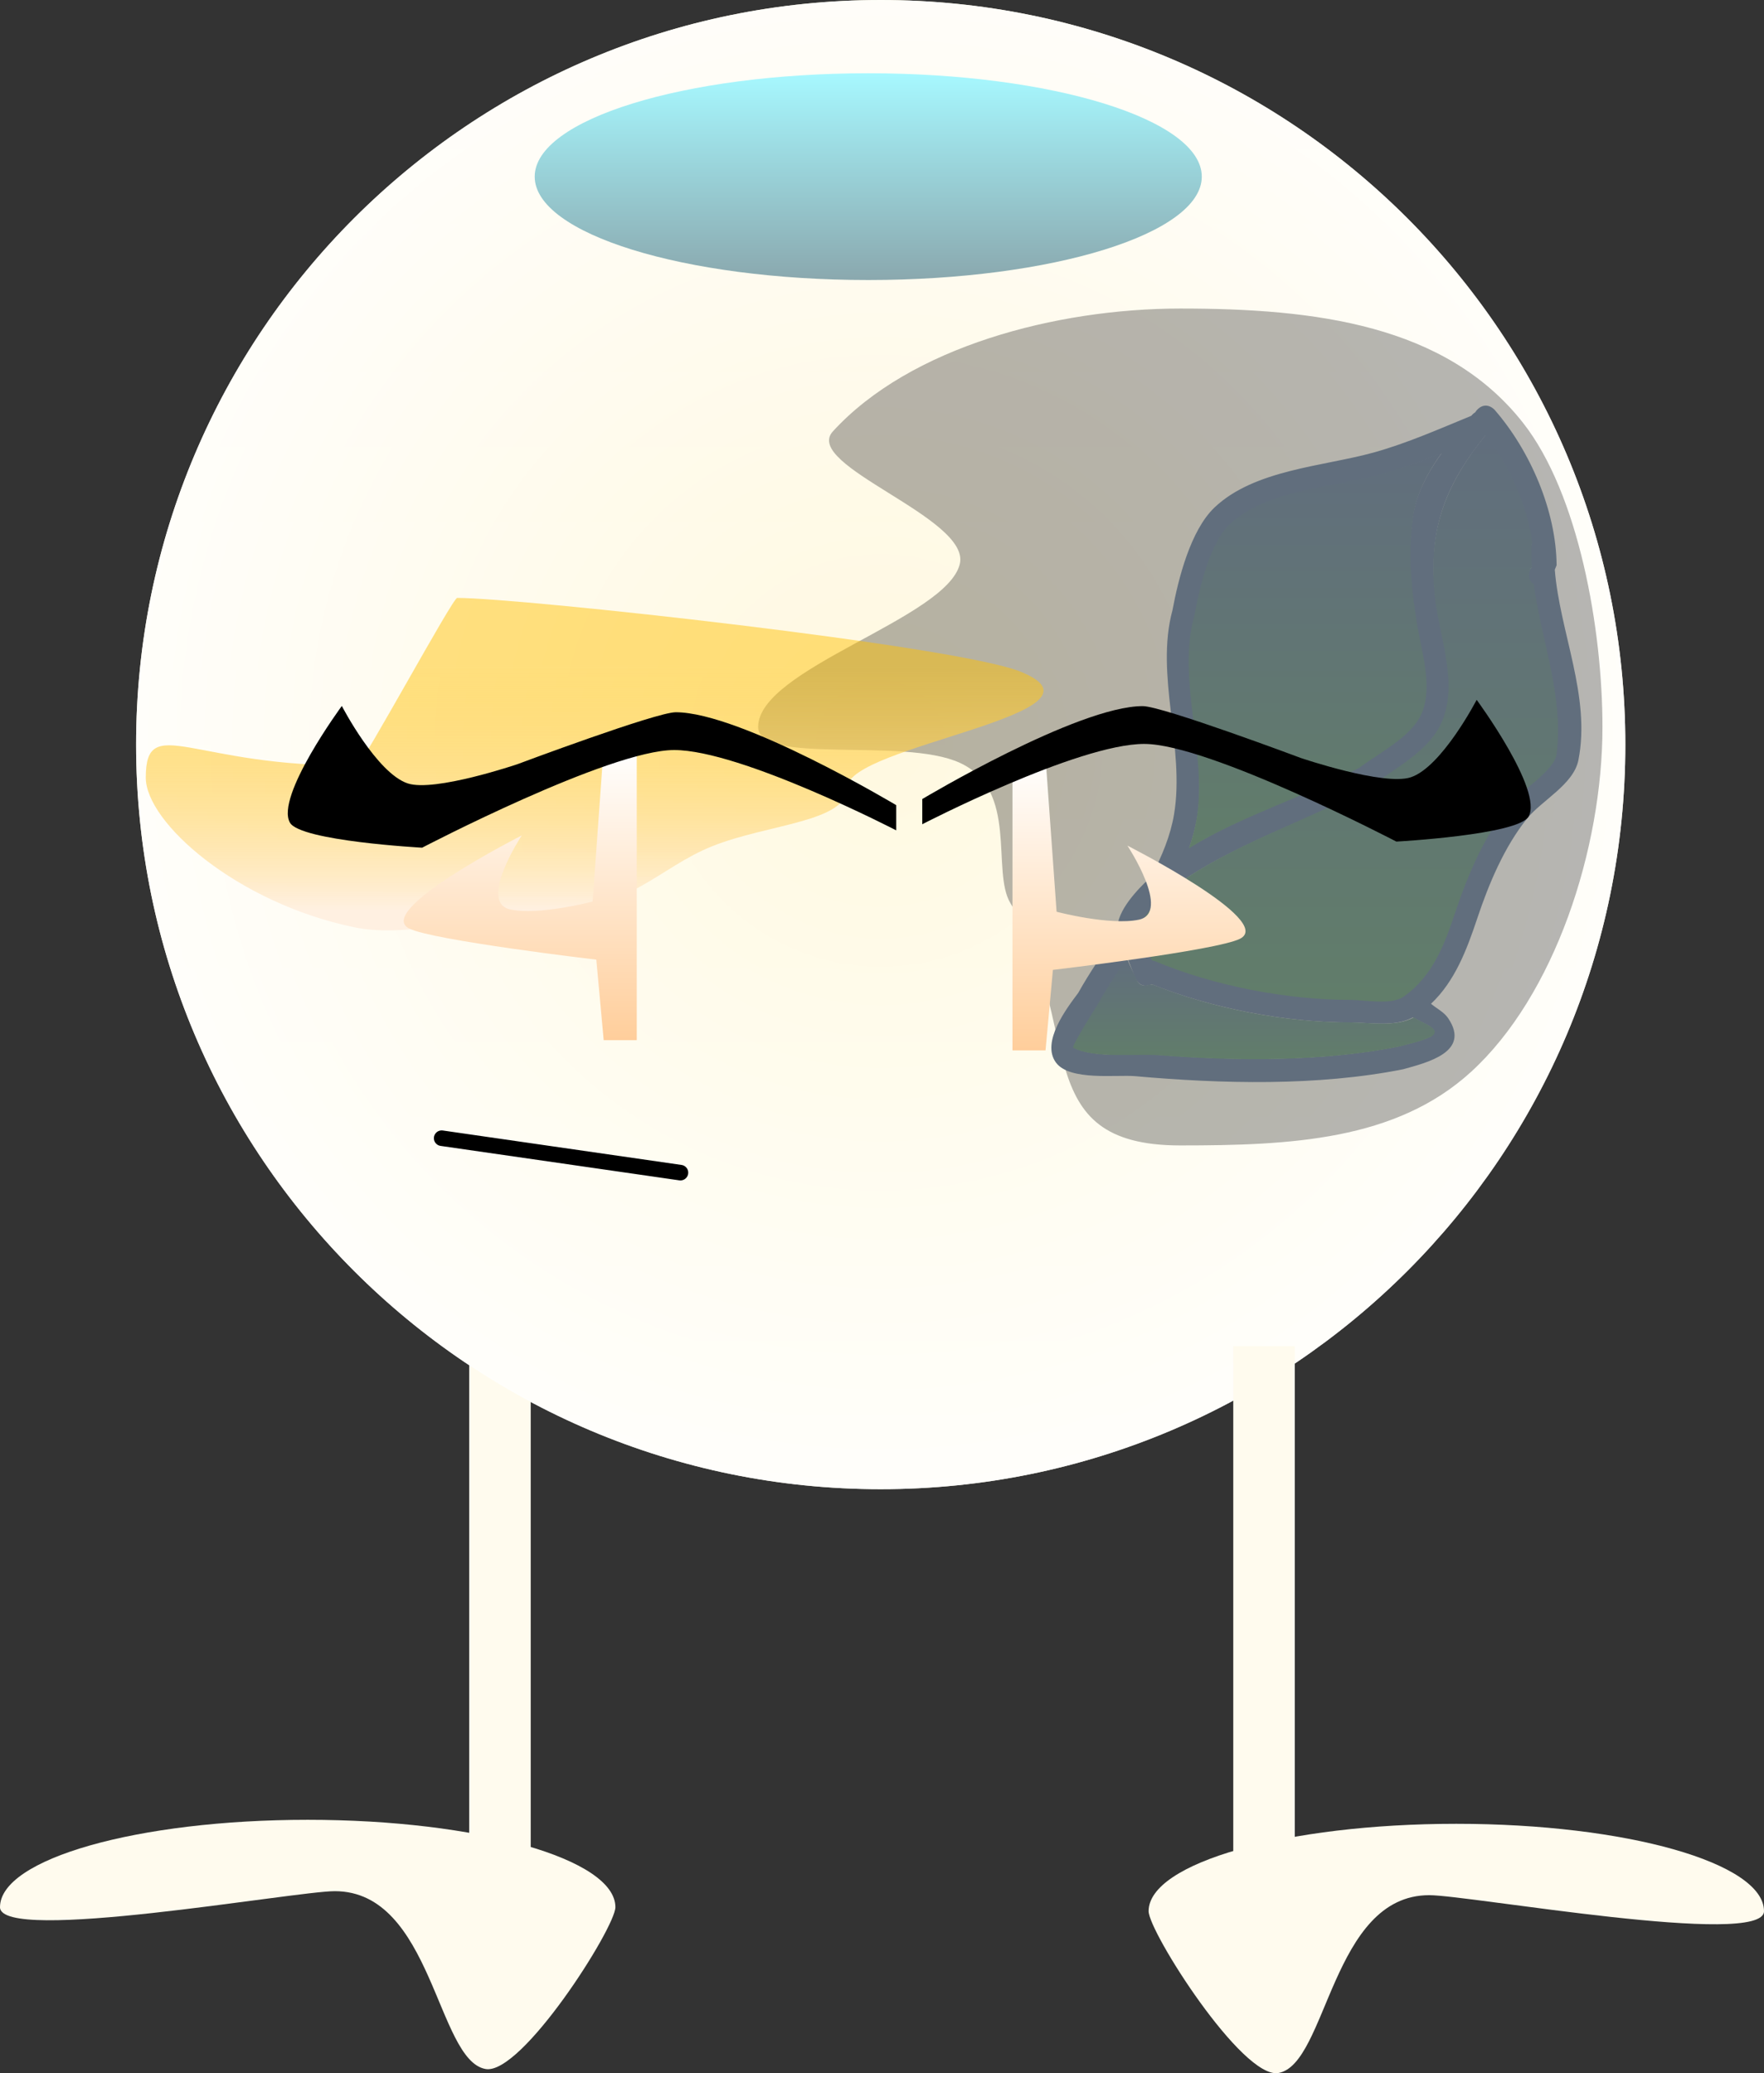 <svg version="1.1" xmlns="http://www.w3.org/2000/svg" xmlns:xlink="http://www.w3.org/1999/xlink" width="113.295" height="133.158" viewBox="0,0,113.295,133.158"><rect x="0" y="0" width="113.295" height="133.158" fill="#333333" stroke="none"/><defs><linearGradient x1="240" y1="132.176" x2="240" y2="227.824" gradientUnits="userSpaceOnUse" id="color-1"><stop offset="0" stop-color="#fff6db"/><stop offset="1" stop-color="#fffbe5"/></linearGradient><radialGradient cx="240" cy="180" r="47.824" gradientUnits="userSpaceOnUse" id="color-2"><stop offset="0" stop-color="#ffffff" stop-opacity="0"/><stop offset="1" stop-color="#ffffff" stop-opacity="0.835"/></radialGradient><linearGradient x1="239.199" y1="136.881" x2="239.199" y2="150.161" gradientUnits="userSpaceOnUse" id="color-3"><stop offset="0" stop-color="#a7f8ff"/><stop offset="1" stop-color="#8aa8ae"/></linearGradient><linearGradient x1="218.646" y1="174.848" x2="218.646" y2="190.657" gradientUnits="userSpaceOnUse" id="color-4"><stop offset="0" stop-color="#ffc000" stop-opacity="0.473"/><stop offset="1" stop-color="#fff0e1"/></linearGradient><linearGradient x1="263.968" y1="193.687" x2="263.968" y2="200.205" gradientUnits="userSpaceOnUse" id="color-5"><stop offset="0" stop-color="#616e7d"/><stop offset="1" stop-color="#617d6a"/></linearGradient><linearGradient x1="267.908" y1="161.252" x2="267.908" y2="186.659" gradientUnits="userSpaceOnUse" id="color-6"><stop offset="0" stop-color="#616e7d"/><stop offset="1" stop-color="#617d6a"/></linearGradient><linearGradient x1="270.078" y1="160.097" x2="270.078" y2="196.505" gradientUnits="userSpaceOnUse" id="color-7"><stop offset="0" stop-color="#616e7d"/><stop offset="1" stop-color="#617d6a"/></linearGradient><linearGradient x1="216.849" y1="180.168" x2="216.849" y2="198.983" gradientUnits="userSpaceOnUse" id="color-8"><stop offset="0" stop-color="#ffffff"/><stop offset="1" stop-color="#ffce9b"/></linearGradient><linearGradient x1="255.946" y1="180.825" x2="255.946" y2="199.64" gradientUnits="userSpaceOnUse" id="color-9"><stop offset="0" stop-color="#ffffff"/><stop offset="1" stop-color="#ffce9b"/></linearGradient></defs><g transform="translate(-183.435,-132.176)"><g data-paper-data="{&quot;isPaintingLayer&quot;:true}" fill-rule="nonzero" stroke-linejoin="miter" stroke-miterlimit="10" stroke-dasharray="" stroke-dashoffset="0" style="mix-blend-mode: normal"><path d="M213.569,256.636v-38.259h3.952v38.259z" fill="#fffbee" stroke="none" stroke-width="0" stroke-linecap="butt"/><path d="M192.176,180c0,-26.412 21.411,-47.824 47.824,-47.824c26.412,0 47.824,21.411 47.824,47.824c0,26.412 -21.411,47.824 -47.824,47.824c-26.412,0 -47.824,-21.411 -47.824,-47.824z" fill="url(#color-1)" stroke="none" stroke-width="0" stroke-linecap="butt"/><path d="M192.176,180c0,-26.412 21.411,-47.824 47.824,-47.824c26.412,0 47.824,21.411 47.824,47.824c0,26.412 -21.411,47.824 -47.824,47.824c-26.412,0 -47.824,-21.411 -47.824,-47.824z" fill="url(#color-2)" stroke="none" stroke-width="0" stroke-linecap="butt"/><path d="M286.355,178.868c0,7.831 -3.062,17.25 -8.453,22.163c-4.828,4.399 -11.586,4.714 -18.66,4.714c-9.862,0 -6.162,-7.749 -10.907,-15.552c-1.257,-2.068 0.545,-7.292 -3.267,-9.028c-3.646,-1.66 -12.94,0.181 -12.94,-2.296c0,-3.757 12.144,-6.979 12.954,-10.481c0.686,-2.969 -10.154,-6.316 -8.155,-8.504c4.961,-5.429 14.343,-7.891 22.315,-7.891c8.676,0 17.032,1.035 21.995,7.32c3.603,4.563 5.118,13.313 5.118,19.556z" fill-opacity="0.287" fill="#000000" stroke="none" stroke-width="0" stroke-linecap="butt"/><path d="M260.621,143.521c0,3.667 -9.591,6.64 -21.422,6.64c-11.831,0 -21.422,-2.973 -21.422,-6.64c0,-3.667 9.591,-6.64 21.422,-6.64c11.831,0 21.422,2.973 21.422,6.64z" fill="url(#color-3)" stroke="none" stroke-width="0" stroke-linecap="butt"/><path d="M237.855,182.752c0,2.224 -5.078,2.337 -8.672,3.774c-3.459,1.383 -5.333,4.131 -10.537,4.131c-3.617,0 -8.563,1.886 -12.469,1.074c-7.55,-1.57 -13.379,-6.734 -13.379,-9.611c0,-4.246 3.032,-0.63 13.582,-0.784c0.298,-0.004 6.126,-10.757 6.417,-10.757c4.086,0 31.982,3.055 36.162,4.729c6.674,2.672 -11.104,4.76 -11.104,7.444z" fill="url(#color-4)" stroke="none" stroke-width="0" stroke-linecap="butt"/><path d="M274.043,195.595c0.093,-0.031 0.178,-0.046 0.256,-0.048c1.358,-1.295 1.996,-3.066 2.59,-4.853c0.787,-2.359 1.87,-4.906 3.44,-6.863c0.632,-0.788 2.89,-2.172 3.026,-3.2c0.488,-3.693 -0.967,-7.305 -1.452,-10.907c-0.528,-0.349 -0.23,-0.946 -0.23,-0.946l0.116,-0.145c-0.023,-0.314 -0.036,-0.628 -0.037,-0.942v-0.316c0,0 0,-0.148 0.066,-0.313c-0.33,-2.443 -1.509,-5.009 -2.98,-6.919c-2.672,3.308 -3.753,6.22 -3.18,10.625c0.319,2.45 1.474,5.365 0.423,7.787c-0.809,1.864 -3.003,2.982 -4.556,4.153c-3.82,2.09 -8.222,3.459 -11.859,5.851c-0.245,0.161 -0.675,0.478 -1.133,0.866c-0.538,0.976 -1.146,1.938 -1.765,2.883c0.143,0.528 0.437,1.018 0.693,1.519c0.113,0.017 0.191,0.049 0.191,0.049c3.776,1.583 8.425,2.474 12.517,2.472c0.88,-0 2.555,0.34 3.368,-0.183c0.028,-0.209 0.146,-0.45 0.505,-0.569zM276.444,197.573c1.477,2.178 -1.379,2.856 -2.89,3.279c-5.49,1.095 -11.66,0.939 -17.214,0.444c-1.194,-0.106 -4.206,0.32 -5.085,-0.874c-0.969,-1.317 0.692,-3.49 1.434,-4.48c0.706,-1.268 1.619,-2.593 2.528,-3.958c-0.016,-0.054 -0.025,-0.092 -0.025,-0.109c-0.019,-1.212 1.286,-2.564 2.178,-3.395c0.696,-1.31 1.24,-2.642 1.467,-3.985c0.721,-4.279 -1.232,-8.952 -0.099,-13.126c0.374,-2.006 1.157,-5.135 2.704,-6.602c2.568,-2.434 6.982,-2.631 10.213,-3.526c2.153,-0.596 4.212,-1.514 6.278,-2.361c0.014,-0.016 0.027,-0.033 0.041,-0.049c0,0 0.079,-0.094 0.21,-0.175c0.042,-0.075 0.103,-0.151 0.188,-0.226c0.564,-0.494 1.058,0.071 1.058,0.071c2.271,2.607 3.952,6.467 3.98,9.98l-0.117,0.285c0.318,4.007 2.325,8.142 1.517,12.228c-0.31,1.567 -2.352,2.584 -3.298,3.757c-1.466,1.818 -2.468,4.219 -3.2,6.416c-0.668,1.999 -1.432,4.032 -2.969,5.48c0.368,0.308 0.833,0.529 1.101,0.925zM272.054,162.688c-2.98,0.826 -7.213,0.968 -9.597,3.183c-1.301,1.209 -1.965,4.172 -2.259,5.835c-1.17,4.052 0.824,8.815 0.121,13.012c-0.107,0.638 -0.278,1.271 -0.498,1.898c3.344,-2.085 7.588,-3.374 10.89,-5.169c1.263,-0.959 3.344,-1.963 3.992,-3.486c0.707,-1.661 0.017,-3.831 -0.273,-5.502c-0.399,-2.299 -0.609,-4.779 -0.257,-7.102c0.224,-1.479 0.955,-2.822 1.84,-4.063c-1.3,0.526 -2.611,1.021 -3.959,1.394zM253.944,196.763c-0.042,0.055 -1.671,2.63 -1.536,2.7c1.383,0.712 4.015,0.353 5.547,0.471c4.891,0.379 10.424,0.427 15.251,-0.541c0.336,-0.093 1.991,-0.448 2.25,-0.76c0.371,-0.447 -0.645,-0.721 -1.27,-1.112c-1.175,0.635 -2.746,0.326 -4.015,0.326c-4.186,-0.002 -8.861,-0.89 -12.772,-2.456c-0.024,0.012 -0.05,0.023 -0.078,0.034c-0.699,0.272 -0.971,-0.427 -0.971,-0.427l-0.019,-0.05c-0.049,-0.127 -0.258,-0.656 -0.484,-1.242c-0.687,1.04 -1.349,2.06 -1.903,3.058z" fill="#616e7d" stroke="none" stroke-width="0.5" stroke-linecap="butt"/><path d="M255.8,193.687c0.226,0.585 0.529,1.146 0.578,1.273l0.019,0.049c0,0 0.175,0.675 0.874,0.404c0.027,-0.011 0.151,0.001 0.175,-0.011c3.911,1.566 8.488,2.436 12.674,2.437c1.269,0.001 2.939,0.32 4.114,-0.316c0.625,0.392 1.641,0.67 1.27,1.117c-0.259,0.311 -1.914,0.673 -2.251,0.765c-4.827,0.968 -10.453,0.929 -15.344,0.551c-1.533,-0.119 -4.168,0.229 -5.551,-0.483c-0.135,-0.069 1.493,-2.657 1.535,-2.711c0.553,-0.998 1.219,-2.035 1.906,-3.075z" data-paper-data="{&quot;noHover&quot;:false,&quot;origItem&quot;:[&quot;Path&quot;,{&quot;applyMatrix&quot;:true,&quot;segments&quot;:[[[253.94368,196.76306],[0.55321,-0.99764],[-0.04232,0.05457]],[[252.40764,199.46277],[-0.13475,-0.06938],[1.38326,0.71225]],[[257.95483,199.93414],[-1.5326,-0.11862],[4.89146,0.37859]],[[273.20593,199.39298],[-4.8272,0.96795],[0.33635,-0.09257]],[[275.45557,198.63322],[-0.25856,0.3113],[0.37105,-0.44674]],[[274.18518,197.52097],[0.62543,0.39153],[-1.17525,0.63534]],[[270.1701,197.84667],[1.26869,0.00059],[-4.18596,-0.00195]],[[257.39762,195.39048],[3.91146,1.56572],[-0.02443,0.01186]],[[257.32003,195.42425],[0.02732,-0.01063],[-0.699,0.27183]],[256.34919,194.99708],[[256.32986,194.94738],[0,0],[-0.04935,-0.12691]],[[255.84622,193.7055],[0.22553,0.58538],[-0.68708,1.04035]]],&quot;closed&quot;:true}]}" fill="url(#color-5)" stroke="none" stroke-width="0.5" stroke-linecap="butt"/><path d="M276.041,161.252c-0.885,1.241 -1.613,2.586 -1.837,4.065c-0.352,2.323 -0.122,4.833 0.276,7.132c0.29,1.672 0.974,3.878 0.267,5.539c-0.648,1.523 -2.754,2.549 -4.017,3.507c-3.302,1.795 -7.59,3.079 -10.935,5.164c0.22,-0.627 0.389,-1.261 0.496,-1.899c0.703,-4.198 -1.31,-9.015 -0.14,-13.067c0.294,-1.663 0.978,-4.654 2.279,-5.863c2.384,-2.215 6.662,-2.363 9.642,-3.189c1.348,-0.373 2.669,-0.863 3.969,-1.389z" data-paper-data="{&quot;noHover&quot;:false,&quot;origItem&quot;:[&quot;Path&quot;,{&quot;applyMatrix&quot;:true,&quot;segments&quot;:[[[272.05426,162.6877],[1.34797,-0.37336],[-2.98049,0.82553]],[[262.4574,165.87106],[2.3843,-2.21537],[-1.30131,1.20911]],[[260.1984,171.70632],[0.29368,-1.66322],[-1.17014,4.05242]],[[260.31938,184.71867],[0.70337,-4.19758],[-0.10694,0.63817]],[[259.82154,186.61662],[0.2201,-0.62706],[3.34417,-2.08515]],[[270.7118,181.44758],[-3.30197,1.79508],[1.26337,-0.95868]],[[274.70365,177.96157],[-0.64827,1.52335],[0.707,-1.66137]],[[274.43106,172.45919],[0.29003,1.67164],[-0.39883,-2.29877]],[[274.17391,165.35681],[-0.35233,2.32299],[0.22433,-1.47906]],[[276.01359,161.2938],[-0.88482,1.24098],[-1.29957,0.52596]]],&quot;closed&quot;:true}]}" fill="url(#color-6)" stroke="none" stroke-width="0.5" stroke-linecap="butt"/><path d="M281.943,169.695c0.485,3.602 1.949,7.252 1.461,10.945c-0.136,1.027 -2.4,2.427 -3.032,3.215c-1.569,1.957 -2.672,4.524 -3.459,6.883c-0.691,2.078 -1.455,4.14 -3.327,5.45c-0.799,0.559 -2.522,0.209 -3.416,0.209c-4.092,0.002 -8.773,-0.9 -12.549,-2.483c0,0 -0.077,-0.032 -0.191,-0.049c-0.323,-0.632 -0.71,-1.25 -0.774,-1.945c-0.093,-1.007 2.32,-2.919 3.046,-3.396c3.636,-2.392 7.988,-3.773 11.807,-5.863c1.553,-1.171 3.713,-2.244 4.522,-4.108c1.051,-2.422 -0.084,-5.295 -0.403,-7.745c-0.574,-4.405 0.559,-7.402 3.231,-10.71c1.47,1.91 2.664,4.487 2.994,6.93c-0.066,0.165 -0.066,0.313 -0.066,0.313l0.001,0.317c0.001,0.314 0.016,0.63 0.039,0.944l-0.116,0.145c0,0 -0.296,0.599 0.232,0.948z" data-paper-data="{&quot;noHover&quot;:false,&quot;origItem&quot;:[&quot;Path&quot;,{&quot;applyMatrix&quot;:true,&quot;segments&quot;:[[563.34522,337.55681],[[563.57708,337.26629],[0,0],[-0.04522,-0.62814]],[[563.50305,335.38192],[0.00285,0.62813],[0,0]],[563.50305,334.74954],[[563.63497,334.12344],[-0.13192,0.32945],[-0.66054,-4.88619]],[[557.67517,320.28503],[2.94093,3.81955],[-5.34354,6.61548]],[[551.31611,341.53456],[-1.14781,-8.8105],[0.63839,4.90023]],[[552.16291,357.10914],[2.10174,-4.84443],[-1.61718,3.72754]],[[543.05107,365.41534],[3.10649,-2.34166],[-7.63939,4.17993]],[[519.33372,377.11637],[7.27269,-4.78385],[-1.45198,0.95508]],[[513.38303,383.76705],[-0.18639,-2.01452],[0.12862,1.39019]],[[514.92459,387.65128],[-0.64671,-1.26365],[0.22691,0.03416]],[[515.30569,387.74968],[0,0],[7.55139,3.16557]],[[540.34019,392.69335],[-8.18402,0.00395],[1.78821,-0.00086]],[[547.15275,392.27729],[-1.59769,1.11861],[3.74384,-2.62123]],[[553.77823,381.38724],[-1.38117,4.15527],[1.57393,-4.71845]],[[560.65728,367.6608],[-3.13825,3.91377],[1.26389,-1.57622]],[[566.70982,361.2616],[-0.2716,2.0547],[0.97625,-7.38536]],[[563.80552,339.44826],[0.96981,7.20352],[-1.05675,-0.69855]]],&quot;closed&quot;:true}]}" fill="url(#color-7)" stroke="none" stroke-width="0.5" stroke-linecap="butt"/><path d="M222.208,198.983l-0.474,-5.17c0,0 -10.525,-1.239 -12.021,-2.002c-2.266,-1.156 7.234,-5.978 7.234,-5.978c0,0 -2.843,4.313 -0.73,4.756c1.868,0.392 5.28,-0.51 5.28,-0.51l0.71,-9.911h2.124v18.815z" fill="url(#color-8)" stroke="none" stroke-width="0" stroke-linecap="butt"/><path d="M248.462,199.64v-18.815h2.124l0.71,9.911c0,0 3.412,0.902 5.28,0.51c2.113,-0.444 -0.73,-4.756 -0.73,-4.756c0,0 9.5,4.822 7.234,5.978c-1.496,0.763 -12.021,2.002 -12.021,2.002l-0.474,5.17z" data-paper-data="{&quot;index&quot;:null}" fill="url(#color-9)" stroke="none" stroke-width="0" stroke-linecap="butt"/><path d="M256.932,179.956c-4.289,0 -14.263,5.159 -14.263,5.159v-1.618c0,0 9.973,-5.968 14.162,-5.968c1.266,0 10.168,3.337 10.168,3.337c0,0 5.322,1.805 7.046,1.233c1.995,-0.662 4.231,-4.974 4.231,-4.974c0,0 4.283,5.818 3.333,7.495c-0.67,1.183 -8.492,1.609 -8.492,1.609c0,0 -12.014,-6.272 -16.185,-6.272z" data-paper-data="{&quot;index&quot;:null}" fill="#000000" stroke="none" stroke-width="0" stroke-linecap="butt"/><path d="M210.548,186.622c0,0 -7.822,-0.427 -8.492,-1.609c-0.95,-1.676 3.333,-7.495 3.333,-7.495c0,0 2.236,4.312 4.231,4.974c1.724,0.572 7.046,-1.233 7.046,-1.233c0,0 8.902,-3.337 10.168,-3.337c4.189,0 14.162,5.968 14.162,5.968v1.618c0,0 -9.974,-5.159 -14.263,-5.159c-4.171,0 -16.185,6.272 -16.185,6.272z" fill="#000000" stroke="none" stroke-width="0" stroke-linecap="butt"/><path d="M227.137,207.493l-15.335,-2.213" fill="none" stroke="#000000" stroke-width="1" stroke-linecap="round"/><path d="M203.197,249.058c10.914,0 19.762,2.513 19.762,5.612c0,1.318 -6.028,10.815 -8.343,10.393c-3.131,-0.571 -3.405,-11.421 -9.68,-11.421c-2.569,0 -21.501,3.398 -21.501,1.028c0,-3.1 8.848,-5.612 19.762,-5.612z" data-paper-data="{&quot;index&quot;:null}" fill="#fffbee" stroke="none" stroke-width="0" stroke-linecap="butt"/><path d="M262.643,256.893v-38.259h3.952v38.259z" data-paper-data="{&quot;index&quot;:null}" fill="#fffbee" stroke="none" stroke-width="0" stroke-linecap="butt"/><path d="M296.73,254.927c0,2.37 -18.932,-1.028 -21.501,-1.028c-6.274,0 -6.548,10.85 -9.68,11.421c-2.316,0.422 -8.343,-9.075 -8.343,-10.393c0,-3.1 8.848,-5.612 19.762,-5.612c10.914,0 19.762,2.513 19.762,5.612z" data-paper-data="{&quot;index&quot;:null}" fill="#fffbee" stroke="none" stroke-width="0" stroke-linecap="butt"/></g></g></svg>